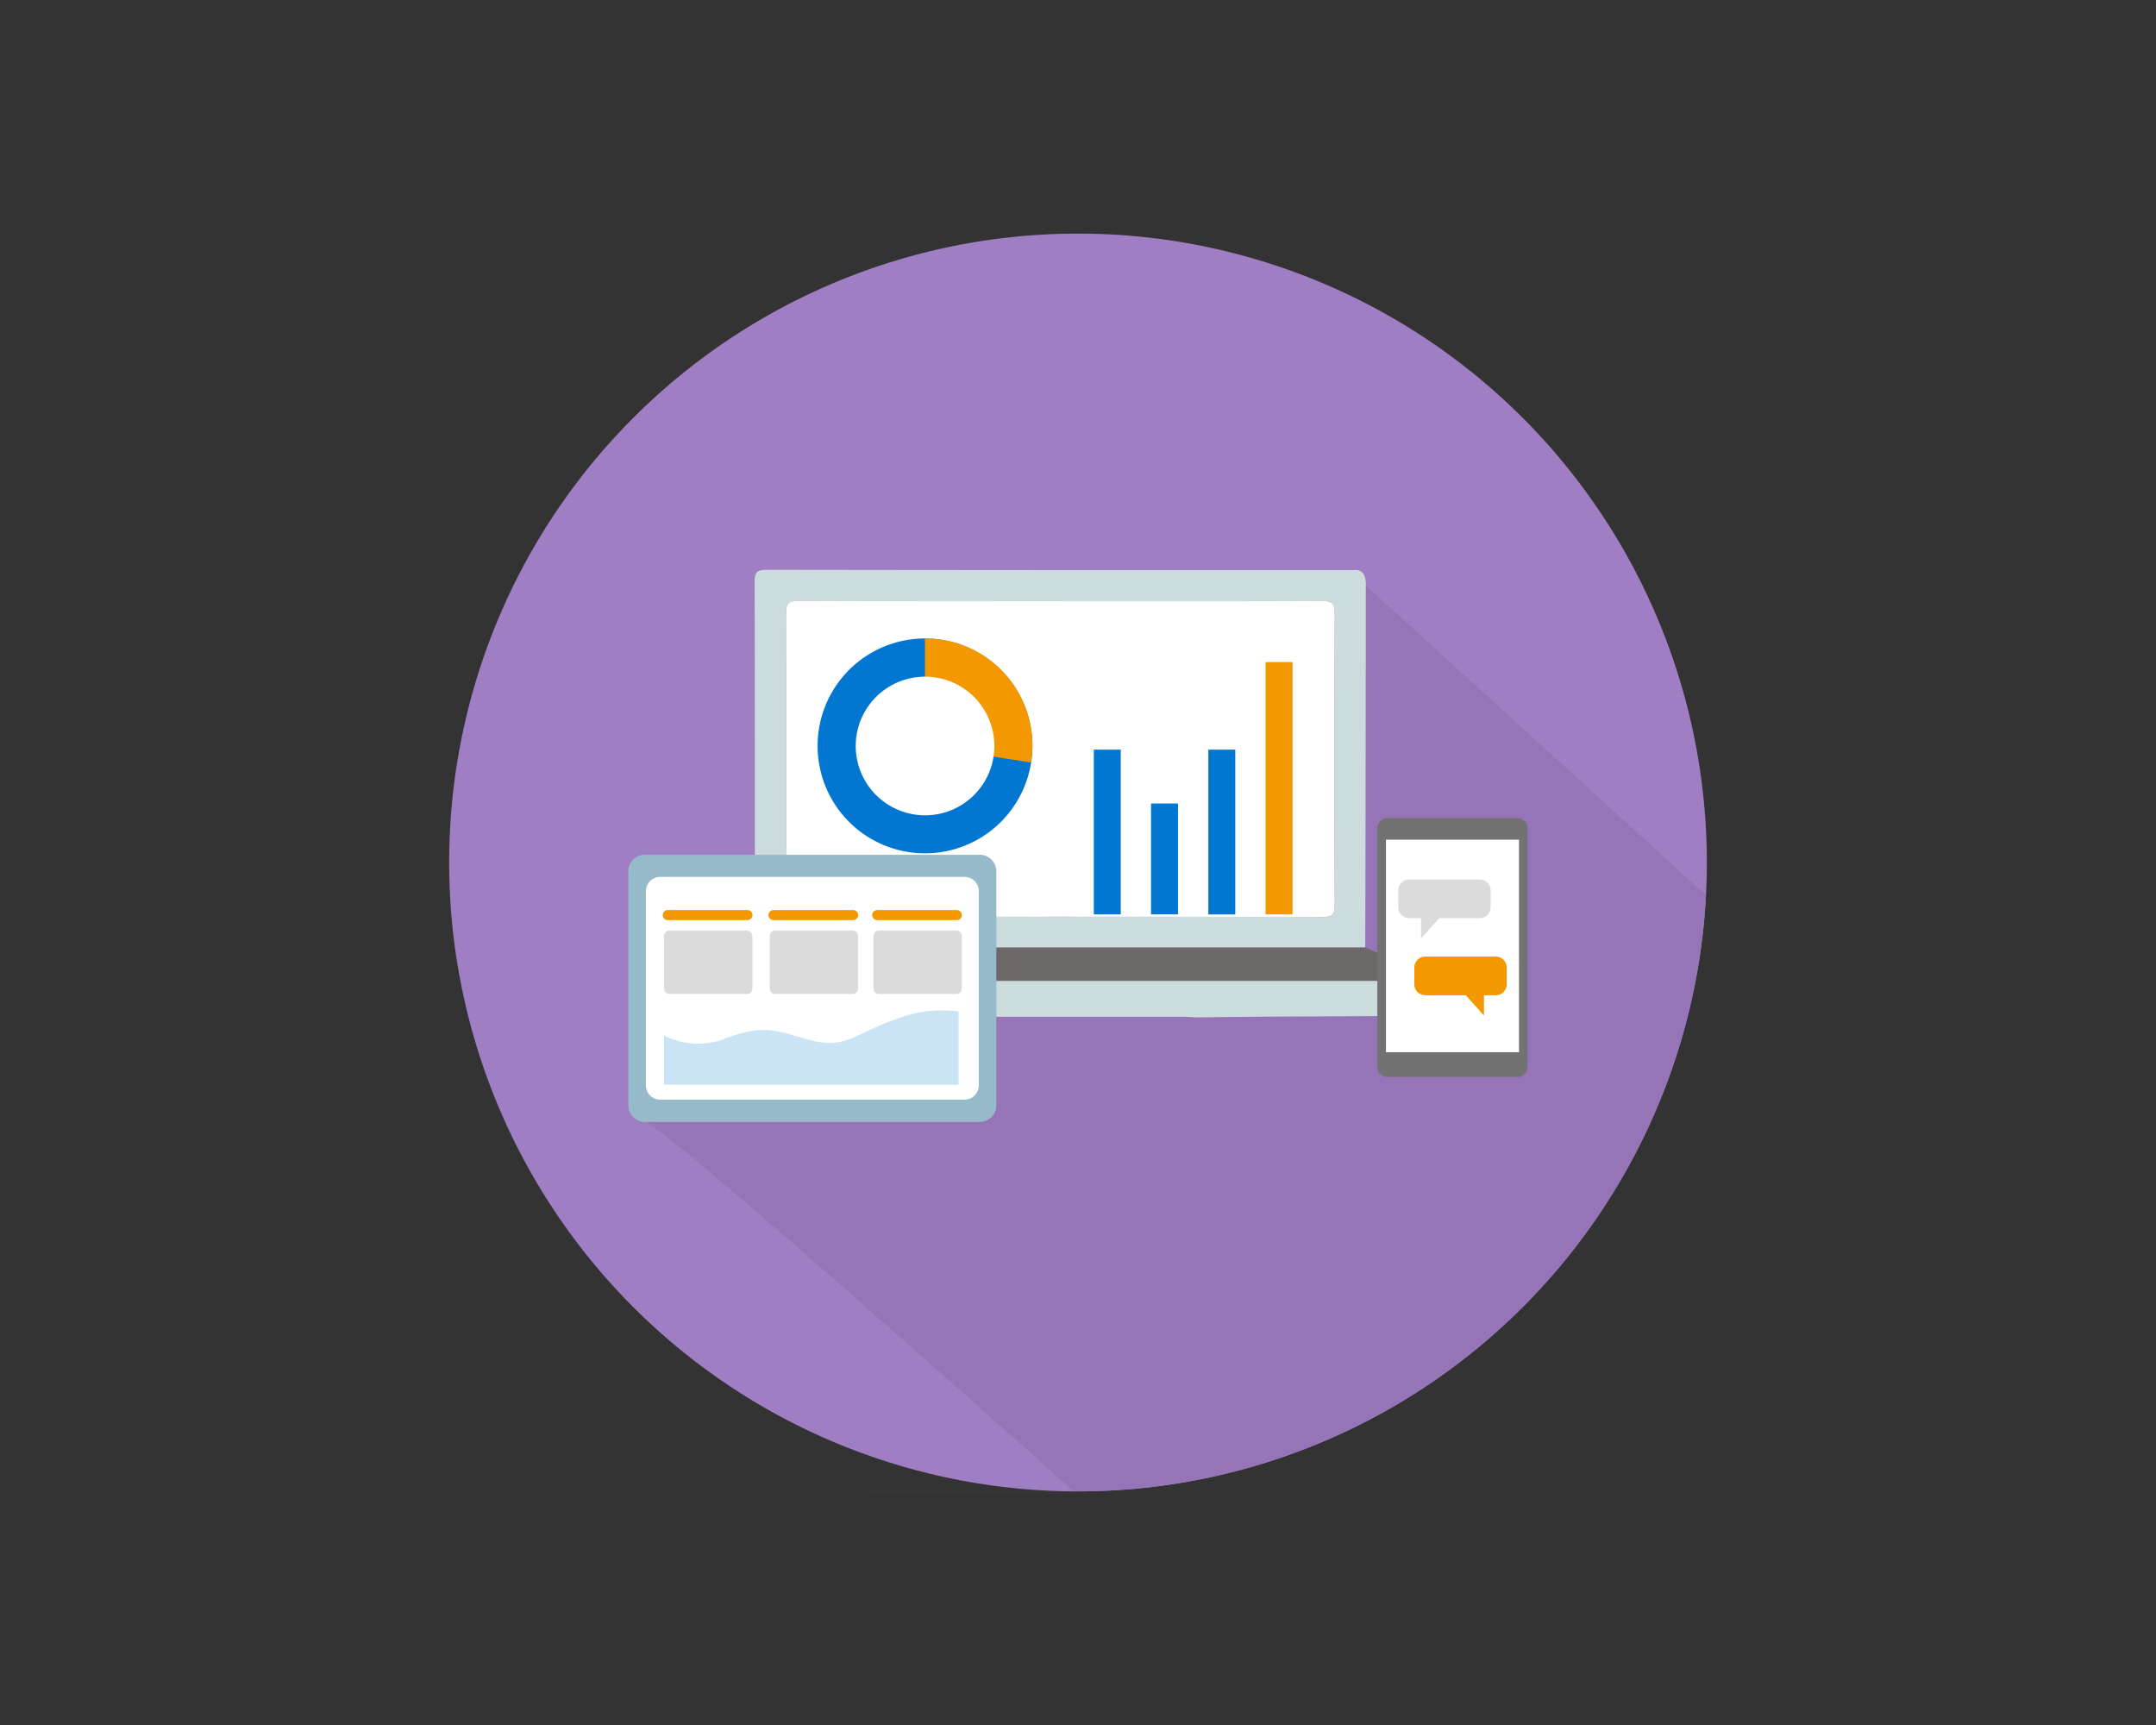 <svg xmlns="http://www.w3.org/2000/svg" width="120" height="96" viewBox="0 0 120 96"><rect x="0" y="0" width="120" height="96" fill="#333333" stroke="none"/><defs><clipPath id="a"><path fill="#62c0db" d="M0 0h70v70H0z"/></clipPath><clipPath id="b"><path fill="none" d="M0 0h70v70H0z"/></clipPath><clipPath id="c"><path fill="#a07ec3" d="M0 0h59.062v50.413H0z"/></clipPath><clipPath id="d"><path fill="none" d="M0 0h16.393v4.14H0z"/></clipPath></defs><path fill="none" d="M0 0h120v96H0z"/><g clip-path="url(#a)" transform="translate(25 13)"><g clip-path="url(#b)"><g clip-path="url(#b)"><path d="M70 35A35 35 0 1135 0a35 35 0 0135 35" fill="#a07ec3"/></g><g clip-path="url(#c)" transform="translate(10.891 19.587)"><path d="M59.062 17.233L40.127 0 0 29.851c.676 0 13.288 11.118 23.875 20.558h.233a35 35 0 0034.954-33.176" fill="#9574b7"/></g><path d="M50.987 39.732H17.039c-.008-.208-.024-.415-.024-.623 0-6.571.007-13.143-.015-19.715 0-.558.145-.684.688-.683q16.346.025 32.692.017a.524.524 0 01.564.308 1.5 1.5 0 01.075.551c0 4.586-.022 19.877-.033 20.145m-16.92-19.273c-4.89 0-9.779.008-14.668-.012-.525 0-.648.15-.646.661q.028 8.114 0 16.229c0 .529.1.694.67.693q14.606-.032 29.212 0c.522 0 .651-.135.649-.651q-.029-8.114 0-16.229c0-.608-.2-.7-.738-.7-4.827.018-9.654.011-14.481.011m7.548 23.162c-.269-.013-.537-.038-.807-.038H16.046a7.518 7.518 0 01-2.1-.231l-.019.015-.187-.1a2.051 2.051 0 01-.946-1.086.6.6 0 01.061-.639c.205.013.411.039.618.039h41.195c.186 0 .373-.016.559-.025a1.37 1.37 0 01-.664 1.519 2.789 2.789 0 01-1.533.462c-2.581.021-5.161.026-7.741.042-1.227.008-2.453.026-3.679.04" fill="#ccdcdc"/><path d="M55.229 41.56c-.186.009-.373.025-.559.025h-41.2c-.206 0-.412-.025-.617-.039l4.181-1.812h33.951l4.244 1.828" fill="#6c6966"/><path d="M13.743 43.269l.186.1-.186-.1" fill="#cd2c2c"/><path d="M34.065 20.459c4.827 0 9.654.007 14.481-.011.535 0 .741.09.738.7q-.04 8.114 0 16.229c0 .516-.127.653-.649.651q-14.606-.025-29.212 0c-.573 0-.672-.164-.67-.693q.029-8.115 0-16.229c0-.511.121-.663.646-.661 4.889.02 9.779.012 14.668.012" fill="#fff"/><path fill="#0177d1" d="M35.88 28.718h1.5v9.17h-1.5zm3.187 2.999h1.5v6.17h-1.5zm3.187-2.999h1.5v9.17h-1.5z"/><path fill="#f39800" d="M45.44 23.844h1.5v14.044h-1.5z"/><path d="M43.745 26.278l.633-2.363-2.363.633.431.431-3.6 3.6.868.868 3.6-3.6z" fill="#fff"/><path d="M32.462 28.511a5.978 5.978 0 11-5.978-5.978 5.979 5.979 0 015.978 5.978" fill="#0177d1"/><path d="M32.383 29.435a5.939 5.939 0 00-5.9-6.9v5.978z" fill="#f39800"/><path d="M30.345 28.512a3.858 3.858 0 11-3.861-3.854 3.858 3.858 0 013.861 3.854" fill="#fff"/><path d="M29.537 49.439H10.891a.918.918 0 01-.917-.917V35.487a.918.918 0 01.917-.917h18.646a.917.917 0 01.917.917v13.034a.917.917 0 01-.917.917" fill="#97bacb"/><path d="M28.679 48.199h-16.93a.8.8 0 01-.8-.8v-10.8a.8.8 0 01.8-.8h16.93a.8.8 0 01.8.8v10.8a.8.8 0 01-.8.8" fill="#fff"/><path d="M16.602 38.206h-4.43a.28.28 0 010-.56h4.43a.28.28 0 110 .56" fill="#f39800"/><path d="M16.578 42.319h-4.315a.3.3 0 01-.3-.3v-2.931a.3.3 0 01.3-.3h4.315a.3.3 0 01.3.3v2.931a.3.3 0 01-.3.3" fill="#dbdbdb"/><path d="M22.483 38.206h-4.43a.28.28 0 010-.56h4.431a.28.28 0 110 .56" fill="#f39800"/><path d="M22.459 42.319h-4.315a.3.3 0 01-.3-.3v-2.931a.3.3 0 01.3-.3h4.315a.3.3 0 01.3.3v2.931a.3.3 0 01-.3.3" fill="#dbdbdb"/><path d="M28.256 38.206h-4.43a.28.28 0 010-.56h4.431a.28.28 0 110 .56" fill="#f39800"/><path d="M28.233 42.319h-4.315a.3.3 0 01-.3-.3v-2.931a.3.3 0 01.3-.3h4.315a.3.3 0 01.3.3v2.931a.3.3 0 01-.3.3" fill="#dbdbdb"/><g clip-path="url(#d)" transform="translate(11.959 43.23)" opacity=".21"><path d="M0 1.402v2.735h16.393V.06a6.934 6.934 0 00-3.469.426c-2.13.73-2.775 1.643-4.582 1.217S5.813.669 3.534 1.521A4.209 4.209 0 010 1.399" fill="#0177d1"/></g><path d="M59.474 46.936h-7.262a.552.552 0 01-.551-.552v-13.3a.552.552 0 01.551-.551h7.262a.552.552 0 01.552.551v13.3a.552.552 0 01-.552.552" fill="#727272"/><path fill="#fff" d="M52.141 33.728h7.404v11.83h-7.404z"/><path d="M57.361 38.098h-3.927a.606.606 0 01-.606-.607v-.938a.607.607 0 01.606-.607h3.927a.607.607 0 01.607.607v.938a.607.607 0 01-.607.607" fill="#dbdbdb"/><path d="M55.239 37.946l-1.147 1.283v-1.75z" fill="#dbdbdb"/><path d="M54.327 42.388h3.927a.606.606 0 00.606-.607v-.938a.607.607 0 00-.606-.607h-3.927a.607.607 0 00-.607.607v.938a.607.607 0 00.607.607" fill="#f39800"/><path d="M56.449 42.236l1.147 1.283v-1.75z" fill="#f39800"/></g></g></svg>